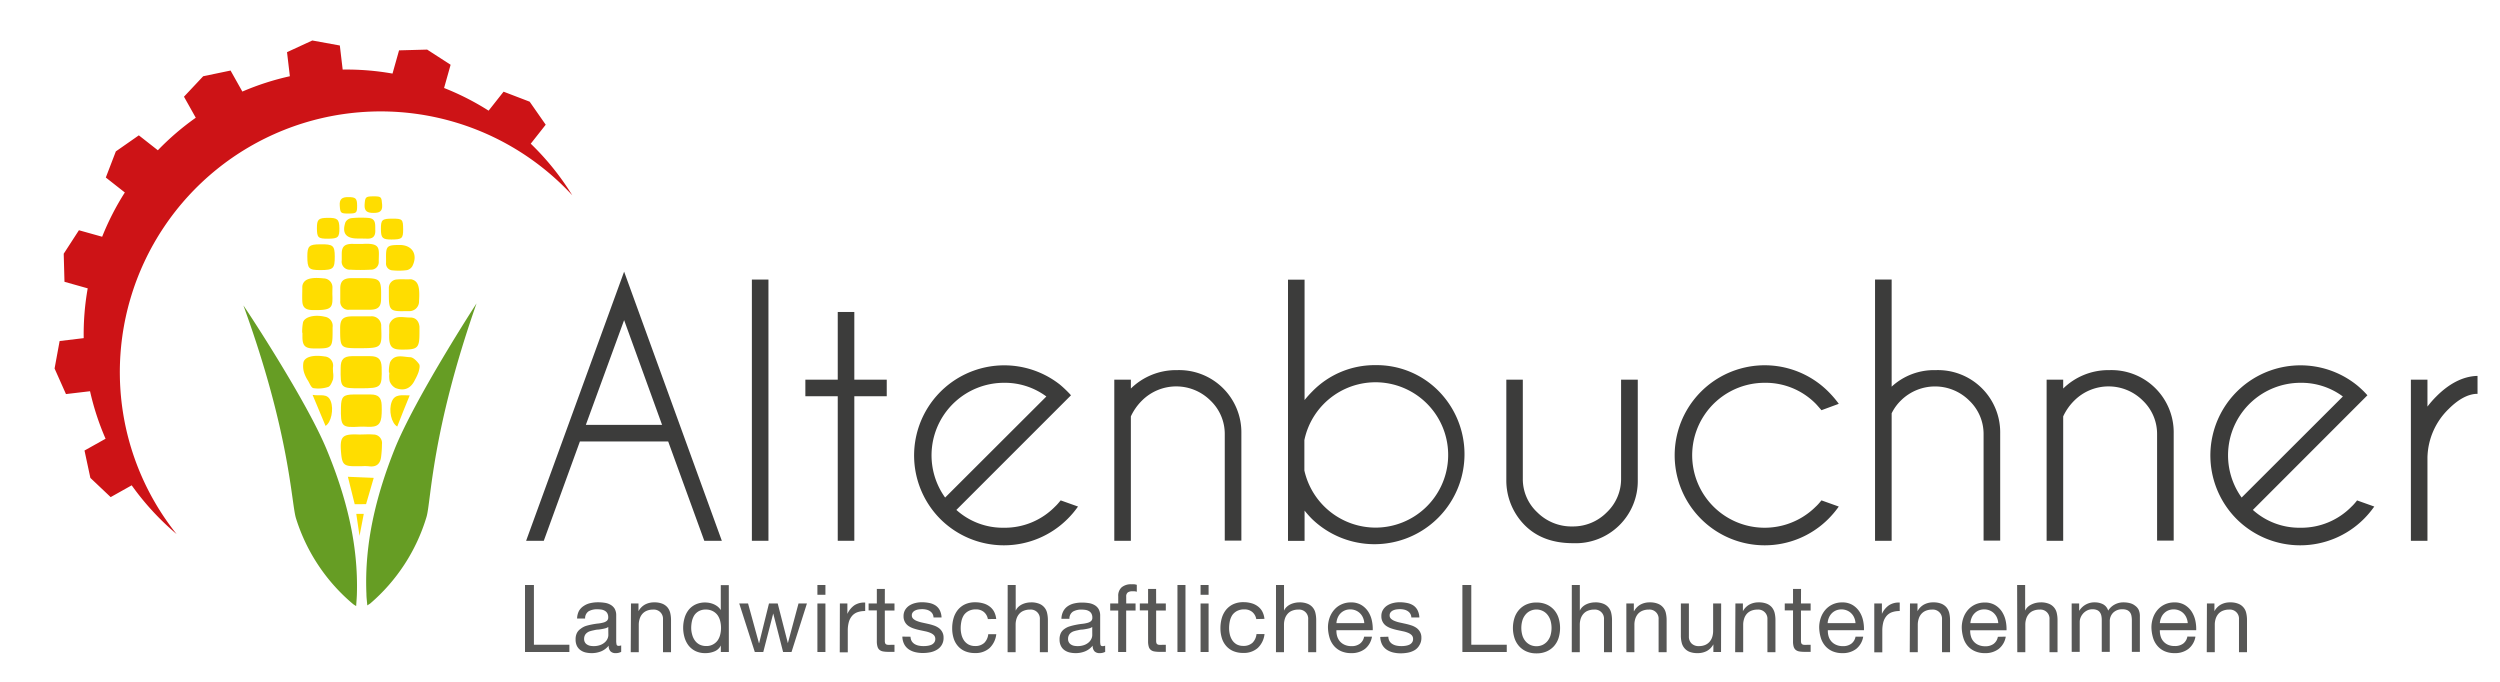 <svg id="Ebene_1" data-name="Ebene 1" xmlns="http://www.w3.org/2000/svg" viewBox="0 0 623.04 170"><defs><style>.cls-1{fill:#fd0;}.cls-1,.cls-2{fill-rule:evenodd;}.cls-2{fill:#669d24;}.cls-3{fill:#3c3c3b;}.cls-4{fill:#575756;}.cls-5{fill:#cd1316;}</style></defs><path class="cls-1" d="M89.6,106.34c-4.44.27-4.73,0-4.63-4.88.06-2.61.58-3.12,3.17-3.15,1.41,0,2.83,0,4.24,0,1.9,0,2.66.77,2.74,2.65,0,.7.06,1.41,0,2.11-.1,2.69-.94,3.44-3.61,3.29C91,106.3,90.45,106.33,89.6,106.34Z"/><path class="cls-1" d="M89.9,96.77c-5,0-5.07,0-5-5.1,0-2.1.74-2.87,2.8-2.91,1.52,0,3,0,4.57,0,2,0,2.78.79,2.84,2.74C95.23,96.6,95.1,96.74,89.9,96.77Z"/><path class="cls-1" d="M89.84,69.31c5.1,0,5.21.08,5.13,5.19,0,1.92-.72,2.65-2.66,2.69-1.74,0-3.49,0-5.24,0A2,2,0,0,1,84.8,75c0-1,0-2.07,0-3.11,0-1.8.79-2.52,2.62-2.57C88.21,69.31,89,69.31,89.84,69.31Z"/><path class="cls-1" d="M89.77,86.78c-5,0-5,0-5-5,0-2.22.71-2.91,3-2.94,1.53,0,3.06,0,4.58,0A2.37,2.37,0,0,1,95,81.4C95.21,86.67,95.14,86.74,89.77,86.78Z"/><path class="cls-1" d="M90.1,116.19H88.46c-2.69,0-3.19-.45-3.44-3.17-.39-4.3.2-4.91,4.47-4.73,1.19,0,2.39-.1,3.58,0a2.12,2.12,0,0,1,2.12,2.4,26.68,26.68,0,0,1-.22,3.23q-.36,2.67-3.07,2.28A10.82,10.82,0,0,0,90.1,116.19Z"/><path class="cls-1" d="M89.73,60.79h.66c4.7-.29,4,1.26,4,4.35a1.91,1.91,0,0,1-2,2.07c-1.68.09-3.38.1-5.07,0a2,2,0,0,1-2.15-2.32c0-.54,0-1.09,0-1.63,0-1.77.68-2.43,2.47-2.48C88.31,60.79,89,60.8,89.73,60.79Z"/><path class="cls-1" d="M97,83.2c0-.54,0-1.09,0-1.63a2.16,2.16,0,0,1,.14-1c1.18-2.25,3.32-1.38,5.11-1.44,1.37,0,2.15.9,2.29,2.28,0,.43,0,.87,0,1.31,0,4.07-.35,4.43-4.48,4.4-2.33,0-3-.7-3.08-3v-1Z"/><path class="cls-1" d="M96.91,73.58c0-.6,0-1.2,0-1.8a2.09,2.09,0,0,1,2-2.13c1.08-.11,2.17,0,3.26-.05a1.65,1.65,0,0,1,.32,0c1.71.41,2.19,1.76,1.94,5.44a2.4,2.4,0,0,1-2.46,2.5c-.32,0-.65,0-1,0C97.24,77.63,96.91,77.31,96.91,73.58Z"/><path class="cls-1" d="M82.83,73.38a15.44,15.44,0,0,1,0,1.8c-.16,1.76-1,2.14-4.7,2.1-1.92,0-2.7-.6-2.79-2.18-.06-1.13,0-2.28,0-3.42a2.35,2.35,0,0,1,.06-.65c.42-1.49,2-2,5.28-1.65a2.22,2.22,0,0,1,2.17,2.37C82.84,72.3,82.83,72.84,82.83,73.38Z"/><path class="cls-1" d="M75.31,82.92a12.25,12.25,0,0,1,.21-2.59c.42-1.37,2.85-2,5.44-1.39a2.3,2.3,0,0,1,1.93,2.62c0,.21,0,.43,0,.65,0,4.56-.09,4.67-4.64,4.63-2.18,0-2.85-.66-2.88-2.78,0-.38,0-.76,0-1.14Z"/><path class="cls-1" d="M83,92.75a5.62,5.62,0,0,1,0,1.79c-.26.71-.66,1.72-1.22,1.9a7.88,7.88,0,0,1-3.67.29c-.54-.09-.94-1.16-1.33-1.83a8.44,8.44,0,0,1-1-2.06,5.46,5.46,0,0,1-.16-2.53c.35-1.39,2.44-1.91,5.25-1.48A2.29,2.29,0,0,1,83,91.44C82.94,91.88,83,92.31,83,92.75Z"/><path class="cls-1" d="M96.93,92.85a7.58,7.58,0,0,1,.28-2.56c1.1-2.18,3.26-1.32,5-1.27.78,0,1.7,1,2.22,1.7.31.43.06,1.35-.12,2a12.58,12.58,0,0,1-.88,1.91c-1,2.15-2.63,2.93-4.87,2.07A3.16,3.16,0,0,1,97.11,95a6.1,6.1,0,0,1-.06-2.1Z"/><path class="cls-1" d="M83.43,63.93c0,3-.33,3.36-3.52,3.38-3,0-3.3-.35-3.32-3.42,0-2.58.46-3,3.2-3C83,60.83,83.42,61.18,83.43,63.93Z"/><path class="cls-1" d="M99.59,61.05c3.15,0,4.63,2.38,3.18,5.27a2.08,2.08,0,0,1-1.35,1,15.32,15.32,0,0,1-3.58.06,1.69,1.69,0,0,1-1.63-1.89c0-.33,0-.66,0-1C96.16,61.31,96.39,61.07,99.59,61.05Z"/><path class="cls-1" d="M89.75,59.44H89.1c-2.89,0-3.94-1.34-3-4.07a2,2,0,0,1,1.44-1,24,24,0,0,1,4.24-.06c2,.13,1.7,1.71,1.75,3.05s-.43,2.1-1.84,2.12Z"/><path class="cls-1" d="M88.4,125.66c-.55-2.22-1.09-4.42-1.7-6.84l6.44.27c-.72,2.48-1.3,4.48-1.91,6.55Z"/><path class="cls-1" d="M81.77,59.49c-2.5,0-2.77-.24-2.79-2.63,0-2.19.38-2.55,2.72-2.57s2.86.32,2.88,2.59S84.26,59.47,81.77,59.49Z"/><path class="cls-1" d="M97.78,54.49c2.52,0,2.68.14,2.69,2.68,0,2.26-.29,2.51-2.9,2.52-2.27,0-2.63-.36-2.64-2.64S95.21,54.5,97.78,54.49Z"/><path class="cls-1" d="M99,106.3c-1.46-.84-2.2-4-1.37-6.19.77-2,2.59-1.58,4.47-1.57C101,101.2,100,103.74,99,106.3Z"/><path class="cls-1" d="M77.9,98.41c1.85.36,3.72-.57,4.54,1.61.76,2,.11,5.24-1.31,6.12Z"/><path class="cls-1" d="M86.91,53.22c-2.06,0-2.11-.12-2.24-2-.12-1.65.64-2.11,2.11-2.1,1.87,0,2.21.31,2.22,2.13S88.83,53.2,86.91,53.22Z"/><path class="cls-1" d="M93.08,48.93c2,0,2,.13,2.16,2.13.12,1.76-.83,2-2.2,2s-2.27-.33-2.18-2C91,49.11,91.05,48.94,93.08,48.93Z"/><path class="cls-1" d="M89.6,133.55c-.31-2.07-.55-3.72-.81-5.49h1.87C90.32,129.8,90,131.47,89.6,133.55Z"/><path class="cls-2" d="M98.32,112c-4.59,11.55-7.54,23.45-7,36,0,.9.13,1.8.22,2.88.4-.27.59-.37.75-.5a45.77,45.77,0,0,0,14-21.54c1.16-3.87,1.18-21,12.47-53.22C118.43,76.09,103.3,99.5,98.32,112Z"/><path class="cls-2" d="M60.66,76.12c11.67,32.08,11.91,49.21,13.11,53.07A45.68,45.68,0,0,0,88,150.55a8.89,8.89,0,0,0,.76.49c.07-1.07.15-2,.18-2.88.39-12.57-2.7-24.42-7.44-35.92C76.41,99.78,61,76.54,60.66,76.12Z"/><path class="cls-3" d="M131.24,134.43l-.12.34h4.4l9-24.75h22l9,24.75h4.37L155.54,67.7Zm24.3-54.65L165,105.89H146Z"/><rect class="cls-3" x="187.38" y="69.67" width="4.13" height="65.1"/><polygon class="cls-3" points="212.91 77.75 208.78 77.75 208.78 94.62 200.71 94.62 200.71 98.75 208.78 98.75 208.78 134.77 212.91 134.77 212.91 98.75 220.99 98.75 220.99 94.62 212.91 94.62 212.91 77.75"/><path class="cls-3" d="M264.23,124.83c-.4.48-.83,1-1.27,1.4a17.53,17.53,0,0,1-12.79,5.29,17.3,17.3,0,0,1-11.83-4.44l28.57-28.57-.16-.17c-.22-.25-.45-.49-.7-.74-.64-.64-1.3-1.25-1.95-1.79a22.46,22.46,0,0,0-29.77,33.52,22.43,22.43,0,0,0,31.72,0,22.52,22.52,0,0,0,2.41-2.82l.2-.27-4.32-1.54ZM250.17,95.4a17.36,17.36,0,0,1,10.6,3.41L235.54,124A18.07,18.07,0,0,1,250.17,95.4Z"/><path class="cls-3" d="M293.13,92.24a16.08,16.08,0,0,0-11.3,4.59V94.62H277.7v40.15h4.13v-31a13.57,13.57,0,0,1,2.83-4,12.08,12.08,0,0,1,17,.05,11.47,11.47,0,0,1,3.57,8.45v26.45h4.14V108a15.51,15.51,0,0,0-16.2-15.75Z"/><path class="cls-3" d="M342.79,91A21.68,21.68,0,0,0,327,97.6a26,26,0,0,0-1.88,2.1v-30h-4.13v65.1h4.13v-7.55a24.5,24.5,0,0,0,1.88,2.11,22.43,22.43,0,0,0,31.7-31.73A21.66,21.66,0,0,0,342.79,91Zm0,40.49a18.21,18.21,0,0,1-17.72-14.24v-7.57a18.11,18.11,0,1,1,17.72,21.81Z"/><path class="cls-3" d="M404,119.26a11.44,11.44,0,0,1-3.58,8.44,11.8,11.8,0,0,1-8.49,3.5,12.08,12.08,0,0,1-8.82-3.52,11.32,11.32,0,0,1-3.6-8.42V94.62H375.4v25a15.81,15.81,0,0,0,4.6,11.28c3,3,7,4.47,12,4.47a15.49,15.49,0,0,0,16.16-15.75v-25H404Z"/><path class="cls-3" d="M439.77,95.4a17.55,17.55,0,0,1,12.78,5.26c.45.47.88,1,1.28,1.44l.11.13,4.31-1.59-.19-.27a26.67,26.67,0,0,0-2.41-2.77,22.43,22.43,0,1,0-31.72,31.73,22.43,22.43,0,0,0,31.72,0,24.33,24.33,0,0,0,2.41-2.82l.19-.27-4.31-1.54-.11.13c-.4.48-.83,1-1.28,1.4A18.06,18.06,0,1,1,439.77,95.4Z"/><path class="cls-3" d="M482.24,92.24a15.59,15.59,0,0,0-10.81,4.12V69.67h-4.14v65.1h4.14V103a11.56,11.56,0,0,1,2.34-3.22,12.08,12.08,0,0,1,17,.05,11.47,11.47,0,0,1,3.57,8.45v26.45h4.14V108a15.51,15.51,0,0,0-16.2-15.75Z"/><path class="cls-3" d="M525.48,92.24a16.1,16.1,0,0,0-11.3,4.59V94.62h-4.13v40.15h4.13v-31a13.57,13.57,0,0,1,2.83-4,12.08,12.08,0,0,1,17,.05,11.47,11.47,0,0,1,3.57,8.45v26.45h4.14V108a15.51,15.51,0,0,0-16.2-15.75Z"/><path class="cls-3" d="M587.34,124.83c-.4.48-.83,1-1.27,1.4a17.53,17.53,0,0,1-12.79,5.29,17.3,17.3,0,0,1-11.83-4.44L590,98.51l-.16-.17c-.22-.25-.45-.49-.69-.74-.65-.64-1.31-1.25-2-1.79a22.46,22.46,0,0,0-29.77,33.52,22.44,22.44,0,0,0,31.73,0,23.29,23.29,0,0,0,2.4-2.82l.2-.27-4.32-1.54ZM573.28,95.4a17.36,17.36,0,0,1,10.6,3.41L558.65,124A18.07,18.07,0,0,1,573.28,95.4Z"/><path class="cls-3" d="M617.16,93.69c-3.42.17-6.78,1.89-10,5.12a24.49,24.49,0,0,0-2.2,2.52V94.62h-4.13v40.15h4.13V114.06a17.35,17.35,0,0,1,5.3-12.15c2.39-2.39,4.73-3.66,6.94-3.76h.24V93.68Z"/><path class="cls-4" d="M130.84,145.79h2.22v14.88h8.84v1.82H130.84Z"/><path class="cls-4" d="M154.81,162.45a2.79,2.79,0,0,1-1.42.32,1.7,1.7,0,0,1-1.23-.44,1.91,1.91,0,0,1-.46-1.43,4.83,4.83,0,0,1-1.9,1.43,6.3,6.3,0,0,1-2.35.44,6.54,6.54,0,0,1-1.56-.18,3.56,3.56,0,0,1-1.27-.6,2.86,2.86,0,0,1-.86-1.05,3.53,3.53,0,0,1-.31-1.56,3.46,3.46,0,0,1,.35-1.68,2.85,2.85,0,0,1,.92-1A4.28,4.28,0,0,1,146,156a14.47,14.47,0,0,1,1.51-.37c.55-.11,1.06-.19,1.56-.24a8.05,8.05,0,0,0,1.29-.24,2.18,2.18,0,0,0,.89-.44,1.09,1.09,0,0,0,.33-.85,2,2,0,0,0-.25-1.06,1.65,1.65,0,0,0-.63-.6,2.43,2.43,0,0,0-.86-.29,7.73,7.73,0,0,0-1-.07,4.25,4.25,0,0,0-2.11.48,2.06,2.06,0,0,0-.91,1.82h-2a4.47,4.47,0,0,1,.47-1.9A3.65,3.65,0,0,1,145.5,151a4.73,4.73,0,0,1,1.62-.69,8.56,8.56,0,0,1,1.92-.21,11,11,0,0,1,1.62.12,4.05,4.05,0,0,1,1.46.48,2.85,2.85,0,0,1,1.06,1,3.33,3.33,0,0,1,.39,1.71v6.22a4.25,4.25,0,0,0,.09,1c.05.22.23.33.55.33a1.73,1.73,0,0,0,.6-.12Zm-3.22-6.2a2.22,2.22,0,0,1-.71.33c-.28.07-.57.14-.88.19a10,10,0,0,1-1,.14c-.35,0-.69.09-1,.16a8.43,8.43,0,0,0-.93.23,2.23,2.23,0,0,0-.77.39,1.77,1.77,0,0,0-.53.62,2,2,0,0,0-.2.93,1.62,1.62,0,0,0,.2.83,1.52,1.52,0,0,0,.52.55,2.3,2.3,0,0,0,.73.31,4.26,4.26,0,0,0,.89.09,4.62,4.62,0,0,0,1.68-.27,3.47,3.47,0,0,0,1.15-.68,2.61,2.61,0,0,0,.66-.89,2.25,2.25,0,0,0,.21-.9Z"/><path class="cls-4" d="M157.25,150.4h1.87v1.92h0a4.14,4.14,0,0,1,1.63-1.66,4.74,4.74,0,0,1,2.3-.54,5.2,5.2,0,0,1,2,.33,3.31,3.31,0,0,1,1.29.91,3.56,3.56,0,0,1,.69,1.39,7.66,7.66,0,0,1,.2,1.79v8h-2v-8.18a2.28,2.28,0,0,0-2.46-2.44,4,4,0,0,0-1.58.29,3,3,0,0,0-1.11.79,3.38,3.38,0,0,0-.66,1.21,4.81,4.81,0,0,0-.23,1.5v6.83h-2Z"/><path class="cls-4" d="M181.64,162.49h-2v-1.63h0a3,3,0,0,1-1.55,1.46,5.8,5.8,0,0,1-2.31.45,5.53,5.53,0,0,1-2.45-.51,5,5,0,0,1-1.73-1.39,6.1,6.1,0,0,1-1-2,8.7,8.7,0,0,1,0-4.85,5.85,5.85,0,0,1,1-2,4.88,4.88,0,0,1,1.73-1.37,5.56,5.56,0,0,1,2.42-.5,6.19,6.19,0,0,1,1,.09,5.65,5.65,0,0,1,1.07.32,4.7,4.7,0,0,1,1,.58,3.49,3.49,0,0,1,.81.9h0v-6.22h2Zm-9.13-4.29a4.35,4.35,0,0,0,.68,1.44,3.33,3.33,0,0,0,1.16,1A3.71,3.71,0,0,0,176,161a3.32,3.32,0,0,0,1.7-.4,3.38,3.38,0,0,0,1.15-1,4.27,4.27,0,0,0,.64-1.46,6.67,6.67,0,0,0,.2-1.66,7,7,0,0,0-.21-1.72,4.33,4.33,0,0,0-.66-1.46,3.48,3.48,0,0,0-1.19-1,3.62,3.62,0,0,0-1.75-.39,3.45,3.45,0,0,0-1.72.4,3.29,3.29,0,0,0-1.11,1,4.78,4.78,0,0,0-.61,1.5,8.26,8.26,0,0,0-.18,1.73A6.13,6.13,0,0,0,172.51,158.2Z"/><path class="cls-4" d="M197.26,162.49h-2.1l-2.46-9.61h0l-2.48,9.61h-2.11l-3.88-12.09h2.2l2.71,9.89h.05l2.45-9.89h2.18l2.53,9.89h0L199,150.4h2.1Z"/><path class="cls-4" d="M205.71,148.23h-2v-2.44h2Zm-2,2.17h2v12.09h-2Z"/><path class="cls-4" d="M209.31,150.4h1.87V153h0a5.31,5.31,0,0,1,1.77-2.17,4.5,4.5,0,0,1,2.67-.66v2.11a5.58,5.58,0,0,0-2,.32,3.17,3.17,0,0,0-1.36,1,4.08,4.08,0,0,0-.75,1.55,8,8,0,0,0-.23,2.05v5.38h-2Z"/><path class="cls-4" d="M220.51,150.4h2.41v1.76h-2.41v7.5a2.07,2.07,0,0,0,.06.56.59.59,0,0,0,.22.33.92.92,0,0,0,.46.15,5.26,5.26,0,0,0,.76,0h.91v1.75H221.4a7.24,7.24,0,0,1-1.32-.1,1.92,1.92,0,0,1-.89-.39,1.63,1.63,0,0,1-.5-.79,4.6,4.6,0,0,1-.17-1.36v-7.69h-2.05V150.4h2.05v-3.62h2Z"/><path class="cls-4" d="M226.92,158.68a2.31,2.31,0,0,0,.3,1.12,2.21,2.21,0,0,0,.74.72,3.18,3.18,0,0,0,1,.38,5.76,5.76,0,0,0,1.18.12,6.75,6.75,0,0,0,1-.07,3.89,3.89,0,0,0,.95-.25,1.77,1.77,0,0,0,.71-.55,1.42,1.42,0,0,0,.29-.91,1.35,1.35,0,0,0-.34-.94,2.75,2.75,0,0,0-.89-.58,6.56,6.56,0,0,0-1.27-.39l-1.46-.31a13.43,13.43,0,0,1-1.45-.4,5.26,5.26,0,0,1-1.26-.61,2.88,2.88,0,0,1-.9-1,2.84,2.84,0,0,1-.34-1.46,3,3,0,0,1,.41-1.58,3.35,3.35,0,0,1,1.05-1.07,4.83,4.83,0,0,1,1.45-.61,6.81,6.81,0,0,1,1.6-.2,9.47,9.47,0,0,1,1.89.18,4.39,4.39,0,0,1,1.54.6,3.15,3.15,0,0,1,1.06,1.17,4.29,4.29,0,0,1,.47,1.84h-2a1.92,1.92,0,0,0-.31-1,2.05,2.05,0,0,0-.66-.62,2.62,2.62,0,0,0-.86-.34,4.51,4.51,0,0,0-1-.11,6.82,6.82,0,0,0-.9.07,3,3,0,0,0-.83.25,1.63,1.63,0,0,0-.61.48,1.16,1.16,0,0,0-.24.75,1.1,1.1,0,0,0,.37.86,2.85,2.85,0,0,0,.92.55,8.14,8.14,0,0,0,1.26.38l1.41.31a14.29,14.29,0,0,1,1.46.4,4.78,4.78,0,0,1,1.26.62,3,3,0,0,1,.89,1,2.8,2.8,0,0,1,.34,1.45,3.31,3.31,0,0,1-.46,1.81,3.36,3.36,0,0,1-1.19,1.18,5.17,5.17,0,0,1-1.66.64,9.64,9.64,0,0,1-1.84.18,8,8,0,0,1-1.93-.22,4.93,4.93,0,0,1-1.6-.7,3.59,3.59,0,0,1-1.12-1.26,4.41,4.41,0,0,1-.47-1.91Z"/><path class="cls-4" d="M246.19,154.28a2.94,2.94,0,0,0-1-1.77,3,3,0,0,0-2-.64,3.74,3.74,0,0,0-1.8.4,3.36,3.36,0,0,0-1.16,1,4.53,4.53,0,0,0-.62,1.51,8.57,8.57,0,0,0-.19,1.77,6.88,6.88,0,0,0,.2,1.64,4.51,4.51,0,0,0,.62,1.41,3.27,3.27,0,0,0,1.09,1A3.41,3.41,0,0,0,243,161a3.24,3.24,0,0,0,2.29-.78,3.56,3.56,0,0,0,1-2.17h2a5.63,5.63,0,0,1-1.68,3.46,5.19,5.19,0,0,1-3.65,1.24,6.18,6.18,0,0,1-2.44-.45,4.84,4.84,0,0,1-1.78-1.28,5.29,5.29,0,0,1-1.08-1.95,8.23,8.23,0,0,1-.36-2.49,9.06,9.06,0,0,1,.35-2.54,5.94,5.94,0,0,1,1.07-2.06,5.12,5.12,0,0,1,1.79-1.38,5.93,5.93,0,0,1,2.52-.5,7.11,7.11,0,0,1,1.94.25,4.69,4.69,0,0,1,1.61.76,3.94,3.94,0,0,1,1.14,1.29,5,5,0,0,1,.55,1.86Z"/><path class="cls-4" d="M251.13,145.79h2v6.39h0a2.84,2.84,0,0,1,.67-.94,3.78,3.78,0,0,1,.95-.64,4.9,4.9,0,0,1,1.08-.36,5.55,5.55,0,0,1,1.12-.12,5.19,5.19,0,0,1,2,.33,3.19,3.19,0,0,1,2,2.3,7.66,7.66,0,0,1,.2,1.79v8h-2v-8.18a2.26,2.26,0,0,0-2.46-2.44,4,4,0,0,0-1.57.29A2.81,2.81,0,0,0,254,153a3.4,3.4,0,0,0-.67,1.21,4.81,4.81,0,0,0-.22,1.5v6.83h-2Z"/><path class="cls-4" d="M275.43,162.45a2.8,2.8,0,0,1-1.43.32,1.69,1.69,0,0,1-1.22-.44,1.91,1.91,0,0,1-.46-1.43,4.86,4.86,0,0,1-1.91,1.43,6.26,6.26,0,0,1-2.35.44,6.52,6.52,0,0,1-1.55-.18,3.69,3.69,0,0,1-1.28-.6,2.84,2.84,0,0,1-.85-1.05,3.53,3.53,0,0,1-.32-1.56,3.58,3.58,0,0,1,.35-1.68,2.87,2.87,0,0,1,.93-1,4.28,4.28,0,0,1,1.31-.62,14.47,14.47,0,0,1,1.51-.37c.54-.11,1.06-.19,1.55-.24a8.19,8.19,0,0,0,1.3-.24,2.25,2.25,0,0,0,.89-.44,1.09,1.09,0,0,0,.33-.85,2.05,2.05,0,0,0-.25-1.06,1.65,1.65,0,0,0-.63-.6,2.48,2.48,0,0,0-.87-.29,7.57,7.57,0,0,0-.94-.07,4.2,4.2,0,0,0-2.11.48,2.06,2.06,0,0,0-.91,1.82h-2a4.33,4.33,0,0,1,.47-1.9,3.55,3.55,0,0,1,1.12-1.25,4.76,4.76,0,0,1,1.61-.69,8.56,8.56,0,0,1,1.92-.21,11.07,11.07,0,0,1,1.63.12,4.12,4.12,0,0,1,1.46.48,2.75,2.75,0,0,1,1.05,1,3.23,3.23,0,0,1,.4,1.71v6.22a5,5,0,0,0,.08,1c.06.22.24.33.55.33a1.78,1.78,0,0,0,.61-.12Zm-3.23-6.2a2.07,2.07,0,0,1-.7.33c-.28.07-.58.14-.89.19a9.44,9.44,0,0,1-1,.14c-.35,0-.69.09-1,.16a8.61,8.61,0,0,0-.94.23,2.43,2.43,0,0,0-.77.39,1.75,1.75,0,0,0-.52.62,1.88,1.88,0,0,0-.2.93,1.53,1.53,0,0,0,.2.83,1.59,1.59,0,0,0,.51.55,2.36,2.36,0,0,0,.74.31,4.19,4.19,0,0,0,.89.09,4.7,4.7,0,0,0,1.68-.27,3.47,3.47,0,0,0,1.15-.68,2.71,2.71,0,0,0,.65-.89,2.25,2.25,0,0,0,.21-.9Z"/><path class="cls-4" d="M278.68,152.16h-2V150.4h2v-1.8a2.82,2.82,0,0,1,.85-2.23,3.62,3.62,0,0,1,2.49-.76,5.25,5.25,0,0,1,.65,0,3.58,3.58,0,0,1,.64.14v1.73a2.42,2.42,0,0,0-.56-.12,3.78,3.78,0,0,0-.56,0,1.87,1.87,0,0,0-1.12.28,1.24,1.24,0,0,0-.4,1.08v1.68H283v1.76h-2.34v10.33h-2Z"/><path class="cls-4" d="M288.13,150.4h2.41v1.76h-2.41v7.5a2.07,2.07,0,0,0,.06.56.59.59,0,0,0,.22.33.92.92,0,0,0,.46.15,5.17,5.17,0,0,0,.76,0h.91v1.75H289a7.09,7.09,0,0,1-1.32-.1,1.87,1.87,0,0,1-.89-.39,1.57,1.57,0,0,1-.5-.79,4.6,4.6,0,0,1-.17-1.36v-7.69h-2.06V150.4h2.06v-3.62h2Z"/><path class="cls-4" d="M293.44,145.79h2v16.7h-2Z"/><path class="cls-4" d="M301.2,148.23h-2v-2.44h2Zm-2,2.17h2v12.09h-2Z"/><path class="cls-4" d="M313.08,154.28a2.94,2.94,0,0,0-1-1.77,3,3,0,0,0-2-.64,3.74,3.74,0,0,0-1.8.4,3.36,3.36,0,0,0-1.16,1,4.53,4.53,0,0,0-.62,1.51,8.57,8.57,0,0,0-.19,1.77,6.88,6.88,0,0,0,.2,1.64,4.51,4.51,0,0,0,.62,1.41,3.27,3.27,0,0,0,1.09,1,3.41,3.41,0,0,0,1.63.37,3.24,3.24,0,0,0,2.29-.78,3.56,3.56,0,0,0,1-2.17h2a5.63,5.63,0,0,1-1.68,3.46,5.19,5.19,0,0,1-3.65,1.24,6.18,6.18,0,0,1-2.44-.45,4.84,4.84,0,0,1-1.78-1.28,5.29,5.29,0,0,1-1.08-1.95,8.23,8.23,0,0,1-.36-2.49,9.06,9.06,0,0,1,.35-2.54,5.94,5.94,0,0,1,1.07-2.06,5.12,5.12,0,0,1,1.79-1.38,5.93,5.93,0,0,1,2.52-.5,7.11,7.11,0,0,1,1.94.25,4.69,4.69,0,0,1,1.61.76,3.94,3.94,0,0,1,1.14,1.29,5,5,0,0,1,.55,1.86Z"/><path class="cls-4" d="M318,145.79h2v6.39h0a2.84,2.84,0,0,1,.67-.94,3.78,3.78,0,0,1,.95-.64,4.81,4.81,0,0,1,1.09-.36,5.38,5.38,0,0,1,1.11-.12,5.19,5.19,0,0,1,2,.33,3.19,3.19,0,0,1,2,2.3,7.66,7.66,0,0,1,.2,1.79v8h-2v-8.18a2.26,2.26,0,0,0-2.45-2.44,4,4,0,0,0-1.58.29,2.81,2.81,0,0,0-1.11.79,3.4,3.4,0,0,0-.67,1.21,4.81,4.81,0,0,0-.22,1.5v6.83h-2Z"/><path class="cls-4" d="M341.92,158.66a4.9,4.9,0,0,1-1.75,3.06,5.42,5.42,0,0,1-3.42,1.05,6.08,6.08,0,0,1-2.51-.48,5.06,5.06,0,0,1-1.79-1.32,5.57,5.57,0,0,1-1.09-2,9.72,9.72,0,0,1-.41-2.55,7.31,7.31,0,0,1,.42-2.51,6,6,0,0,1,1.19-2,5.23,5.23,0,0,1,1.8-1.31,5.5,5.5,0,0,1,2.28-.47,4.9,4.9,0,0,1,2.67.67,5.31,5.31,0,0,1,1.71,1.69,6.67,6.67,0,0,1,.89,2.25,9.85,9.85,0,0,1,.2,2.31h-9.05a4.67,4.67,0,0,0,.18,1.51,3.62,3.62,0,0,0,.68,1.27,3.38,3.38,0,0,0,1.2.87,4.06,4.06,0,0,0,1.7.33,3.37,3.37,0,0,0,2.06-.59,2.78,2.78,0,0,0,1.08-1.77ZM340,155.29a4,4,0,0,0-.31-1.33,3.31,3.31,0,0,0-.73-1.09,3.27,3.27,0,0,0-1.08-.73,3.47,3.47,0,0,0-1.36-.27,3.41,3.41,0,0,0-1.39.27,3.25,3.25,0,0,0-1.07.74,3.52,3.52,0,0,0-.7,1.09,4.1,4.1,0,0,0-.3,1.32Z"/><path class="cls-4" d="M346,158.68a2.21,2.21,0,0,0,.3,1.12,2.13,2.13,0,0,0,.74.72,3.09,3.09,0,0,0,1,.38,5.69,5.69,0,0,0,1.18.12,6.75,6.75,0,0,0,1-.07,4,4,0,0,0,.95-.25,1.77,1.77,0,0,0,.71-.55,1.41,1.41,0,0,0,.28-.91,1.31,1.31,0,0,0-.34-.94,2.59,2.59,0,0,0-.88-.58,6.56,6.56,0,0,0-1.27-.39l-1.46-.31a13.43,13.43,0,0,1-1.45-.4,5.26,5.26,0,0,1-1.26-.61,2.79,2.79,0,0,1-.9-1,2.84,2.84,0,0,1-.34-1.46,2.88,2.88,0,0,1,.41-1.58,3.35,3.35,0,0,1,1.05-1.07,4.83,4.83,0,0,1,1.45-.61,6.81,6.81,0,0,1,1.6-.2,9.3,9.3,0,0,1,1.88.18,4.44,4.44,0,0,1,1.55.6,3.15,3.15,0,0,1,1.06,1.17,4.44,4.44,0,0,1,.47,1.84h-2a1.92,1.92,0,0,0-.31-1,2.05,2.05,0,0,0-.66-.62,2.71,2.71,0,0,0-.86-.34,4.58,4.58,0,0,0-1-.11,6.82,6.82,0,0,0-.9.07,3.05,3.05,0,0,0-.84.25,1.6,1.6,0,0,0-.6.48,1.16,1.16,0,0,0-.24.75,1.09,1.09,0,0,0,.36.86,2.9,2.9,0,0,0,.93.55,7.52,7.52,0,0,0,1.26.38l1.41.31a15,15,0,0,1,1.46.4,4.93,4.93,0,0,1,1.26.62,3.06,3.06,0,0,1,.89,1,2.8,2.8,0,0,1,.34,1.45,3.31,3.31,0,0,1-.46,1.81A3.36,3.36,0,0,1,352.6,162a5.26,5.26,0,0,1-1.66.64,9.64,9.64,0,0,1-1.84.18,8,8,0,0,1-1.93-.22,4.93,4.93,0,0,1-1.6-.7,3.5,3.5,0,0,1-1.12-1.26,4.41,4.41,0,0,1-.47-1.91Z"/><path class="cls-4" d="M364.45,145.79h2.22v14.88h8.84v1.82H364.45Z"/><path class="cls-4" d="M377.43,154a5.65,5.65,0,0,1,1.12-2,5.33,5.33,0,0,1,1.84-1.35,6,6,0,0,1,2.53-.49,6.11,6.11,0,0,1,2.53.49A5.37,5.37,0,0,1,387.3,152a5.65,5.65,0,0,1,1.12,2,8.53,8.53,0,0,1,0,5,5.69,5.69,0,0,1-1.12,2,5.34,5.34,0,0,1-1.85,1.34,6.11,6.11,0,0,1-2.53.49,6,6,0,0,1-2.53-.49,5.3,5.3,0,0,1-1.84-1.34,5.69,5.69,0,0,1-1.12-2,8.32,8.32,0,0,1,0-5Zm2,4.44a4.05,4.05,0,0,0,.81,1.43,3.59,3.59,0,0,0,1.2.88,3.73,3.73,0,0,0,2.93,0,3.59,3.59,0,0,0,1.2-.88,4.21,4.21,0,0,0,.81-1.43,6.7,6.7,0,0,0,0-3.9,4.36,4.36,0,0,0-.81-1.44,3.36,3.36,0,0,0-1.2-.89,3.62,3.62,0,0,0-2.93,0,3.36,3.36,0,0,0-1.2.89,4.19,4.19,0,0,0-.81,1.44,6.7,6.7,0,0,0,0,3.9Z"/><path class="cls-4" d="M391.72,145.79h2v6.39h0a2.84,2.84,0,0,1,.67-.94,3.78,3.78,0,0,1,.95-.64,4.9,4.9,0,0,1,1.08-.36,5.55,5.55,0,0,1,1.12-.12,5.19,5.19,0,0,1,2,.33,3.19,3.19,0,0,1,2,2.3,7.66,7.66,0,0,1,.2,1.79v8h-2v-8.18a2.26,2.26,0,0,0-2.46-2.44,4,4,0,0,0-1.57.29,2.81,2.81,0,0,0-1.11.79,3.4,3.4,0,0,0-.67,1.21,4.81,4.81,0,0,0-.22,1.5v6.83h-2Z"/><path class="cls-4" d="M405.31,150.4h1.87v1.92h.05a4.12,4.12,0,0,1,1.62-1.66,4.74,4.74,0,0,1,2.3-.54,5.2,5.2,0,0,1,2,.33,3.19,3.19,0,0,1,2,2.3,7.66,7.66,0,0,1,.2,1.79v8h-2v-8.18a2.26,2.26,0,0,0-2.46-2.44,4,4,0,0,0-1.57.29,2.92,2.92,0,0,0-1.12.79,3.54,3.54,0,0,0-.66,1.21,4.81,4.81,0,0,0-.22,1.5v6.83h-2Z"/><path class="cls-4" d="M428.91,162.49H427v-1.91H427a4.14,4.14,0,0,1-1.63,1.66,4.85,4.85,0,0,1-2.3.53,5.42,5.42,0,0,1-2-.32,3.22,3.22,0,0,1-1.28-.92,3.31,3.31,0,0,1-.69-1.39,7.11,7.11,0,0,1-.2-1.79V150.4h2v8.19a2.36,2.36,0,0,0,.66,1.77,2.43,2.43,0,0,0,1.8.66,4,4,0,0,0,1.58-.28,3,3,0,0,0,1.11-.8,3.36,3.36,0,0,0,.67-1.2,5.15,5.15,0,0,0,.22-1.51V150.4h2Z"/><path class="cls-4" d="M432.49,150.4h1.87v1.92h0a4.14,4.14,0,0,1,1.63-1.66,4.74,4.74,0,0,1,2.3-.54,5.2,5.2,0,0,1,2,.33,3.31,3.31,0,0,1,1.29.91,3.56,3.56,0,0,1,.69,1.39,7.66,7.66,0,0,1,.2,1.79v8h-2v-8.18a2.28,2.28,0,0,0-2.46-2.44,4,4,0,0,0-1.58.29,3,3,0,0,0-1.11.79,3.38,3.38,0,0,0-.66,1.21,4.81,4.81,0,0,0-.23,1.5v6.83h-2Z"/><path class="cls-4" d="M448.83,150.4h2.41v1.76h-2.41v7.5a2.07,2.07,0,0,0,.06.56.6.6,0,0,0,.23.33.89.89,0,0,0,.45.15,5.35,5.35,0,0,0,.76,0h.91v1.75h-1.52a7.24,7.24,0,0,1-1.32-.1,2,2,0,0,1-.89-.39,1.71,1.71,0,0,1-.5-.79,4.64,4.64,0,0,1-.16-1.36v-7.69h-2.06V150.4h2.06v-3.62h2Z"/><path class="cls-4" d="M464.34,158.66a4.9,4.9,0,0,1-1.75,3.06,5.44,5.44,0,0,1-3.42,1.05,6.08,6.08,0,0,1-2.51-.48,5.06,5.06,0,0,1-1.79-1.32,5.57,5.57,0,0,1-1.09-2,9.72,9.72,0,0,1-.41-2.55,7.31,7.31,0,0,1,.42-2.51,6.12,6.12,0,0,1,1.18-2,5.42,5.42,0,0,1,1.8-1.31,5.58,5.58,0,0,1,2.29-.47,4.9,4.9,0,0,1,2.67.67,5.31,5.31,0,0,1,1.71,1.69,6.67,6.67,0,0,1,.89,2.25,9.85,9.85,0,0,1,.2,2.31h-9a4.67,4.67,0,0,0,.18,1.51,3.47,3.47,0,0,0,.68,1.27,3.38,3.38,0,0,0,1.2.87,4.06,4.06,0,0,0,1.7.33,3.39,3.39,0,0,0,2.06-.59,2.82,2.82,0,0,0,1.08-1.77Zm-1.92-3.37a4,4,0,0,0-.31-1.33,3.31,3.31,0,0,0-.73-1.09,3.21,3.21,0,0,0-1.09-.73,3.61,3.61,0,0,0-2.74,0,3.25,3.25,0,0,0-1.07.74,3.52,3.52,0,0,0-.7,1.09,4.1,4.1,0,0,0-.3,1.32Z"/><path class="cls-4" d="M467.1,150.4H469V153h0a5.24,5.24,0,0,1,1.78-2.17,4.45,4.45,0,0,1,2.66-.66v2.11a5.58,5.58,0,0,0-2,.32,3.23,3.23,0,0,0-1.36,1,4.08,4.08,0,0,0-.75,1.55,8.51,8.51,0,0,0-.23,2.05v5.38h-2Z"/><path class="cls-4" d="M476,150.4h1.87v1.92h0a4.14,4.14,0,0,1,1.63-1.66,4.74,4.74,0,0,1,2.3-.54,5.2,5.2,0,0,1,2,.33,3.31,3.31,0,0,1,1.29.91,3.56,3.56,0,0,1,.69,1.39,7.66,7.66,0,0,1,.2,1.79v8h-2v-8.18a2.28,2.28,0,0,0-2.46-2.44,4,4,0,0,0-1.58.29,3,3,0,0,0-1.11.79,3.38,3.38,0,0,0-.66,1.21,4.81,4.81,0,0,0-.23,1.5v6.83h-2Z"/><path class="cls-4" d="M499.87,158.66a4.91,4.91,0,0,1-1.76,3.06,5.39,5.39,0,0,1-3.41,1.05,6,6,0,0,1-2.51-.48A5.06,5.06,0,0,1,490.4,161a5.43,5.43,0,0,1-1.09-2,9.72,9.72,0,0,1-.41-2.55,7.31,7.31,0,0,1,.42-2.51,6,6,0,0,1,1.18-2,5.42,5.42,0,0,1,1.8-1.31,5.57,5.57,0,0,1,2.28-.47,4.91,4.91,0,0,1,2.68.67,5.31,5.31,0,0,1,1.71,1.69,6.88,6.88,0,0,1,.89,2.25,9.85,9.85,0,0,1,.2,2.31H491a5,5,0,0,0,.19,1.51,3.28,3.28,0,0,0,1.87,2.14,4.11,4.11,0,0,0,1.71.33,3.39,3.39,0,0,0,2.06-.59,2.81,2.81,0,0,0,1.07-1.77ZM498,155.29a4.24,4.24,0,0,0-.31-1.33,3.48,3.48,0,0,0-.73-1.09,3.31,3.31,0,0,0-1.09-.73,3.39,3.39,0,0,0-1.35-.27,3.5,3.5,0,0,0-1.4.27,3.34,3.34,0,0,0-1.76,1.83,4.39,4.39,0,0,0-.31,1.32Z"/><path class="cls-4" d="M502.7,145.79h2v6.39h0a2.84,2.84,0,0,1,.67-.94,3.78,3.78,0,0,1,1-.64,4.9,4.9,0,0,1,1.08-.36,5.55,5.55,0,0,1,1.12-.12,5.19,5.19,0,0,1,2,.33,3.19,3.19,0,0,1,2,2.3,7.66,7.66,0,0,1,.2,1.79v8h-2v-8.18a2.26,2.26,0,0,0-2.45-2.44,4,4,0,0,0-1.58.29,2.81,2.81,0,0,0-1.11.79,3.4,3.4,0,0,0-.67,1.21,4.81,4.81,0,0,0-.22,1.5v6.83h-2Z"/><path class="cls-4" d="M516.29,150.4h1.87v1.78h.05a4.39,4.39,0,0,1,3.9-2.06,4.44,4.44,0,0,1,2,.47,2.63,2.63,0,0,1,1.28,1.59,4.22,4.22,0,0,1,1.62-1.52,4.5,4.5,0,0,1,2.17-.54,6.43,6.43,0,0,1,1.65.2,3.38,3.38,0,0,1,1.26.62A2.74,2.74,0,0,1,533,152a3.85,3.85,0,0,1,.29,1.6v8.86h-2v-7.93a5.85,5.85,0,0,0-.1-1.05,2.09,2.09,0,0,0-.35-.85,1.87,1.87,0,0,0-.71-.58,2.87,2.87,0,0,0-1.18-.21,3.16,3.16,0,0,0-2.31.85,3,3,0,0,0-.85,2.24v7.53h-2v-7.93a5.12,5.12,0,0,0-.1-1.07,2.23,2.23,0,0,0-.37-.86,1.71,1.71,0,0,0-.7-.56,2.7,2.7,0,0,0-1.1-.2,2.86,2.86,0,0,0-1.49.36,3.32,3.32,0,0,0-1,.84,3.27,3.27,0,0,0-.56,1,2.85,2.85,0,0,0-.17.88v7.53h-2Z"/><path class="cls-4" d="M547.14,158.66a4.91,4.91,0,0,1-1.76,3.06,5.39,5.39,0,0,1-3.41,1.05,6.09,6.09,0,0,1-2.52-.48,5,5,0,0,1-1.78-1.32,5.43,5.43,0,0,1-1.09-2,9.72,9.72,0,0,1-.41-2.55,7.31,7.31,0,0,1,.42-2.51,6,6,0,0,1,1.18-2,5.42,5.42,0,0,1,1.8-1.31,5.57,5.57,0,0,1,2.28-.47,4.91,4.91,0,0,1,2.68.67,5.31,5.31,0,0,1,1.71,1.69,6.88,6.88,0,0,1,.89,2.25,9.85,9.85,0,0,1,.2,2.31h-9.06a5,5,0,0,0,.19,1.51,3.28,3.28,0,0,0,1.87,2.14A4.08,4.08,0,0,0,542,161a3.39,3.39,0,0,0,2.06-.59,2.81,2.81,0,0,0,1.07-1.77Zm-1.92-3.37a4,4,0,0,0-.32-1.33,3.45,3.45,0,0,0-.72-1.09,3.31,3.31,0,0,0-1.09-.73,3.39,3.39,0,0,0-1.35-.27,3.5,3.5,0,0,0-1.4.27,3.34,3.34,0,0,0-1.76,1.83,4.11,4.11,0,0,0-.31,1.32Z"/><path class="cls-4" d="M550,150.4h1.87v1.92h0a4.12,4.12,0,0,1,1.62-1.66,4.74,4.74,0,0,1,2.3-.54,5.2,5.2,0,0,1,2,.33,3.19,3.19,0,0,1,2,2.3,7.66,7.66,0,0,1,.2,1.79v8h-2v-8.18a2.26,2.26,0,0,0-2.46-2.44,4,4,0,0,0-1.57.29,2.92,2.92,0,0,0-1.12.79,3.54,3.54,0,0,0-.66,1.21,4.81,4.81,0,0,0-.22,1.5v6.83h-2Z"/><path class="cls-5" d="M29.87,93.61A65,65,0,0,1,142.62,48.67a66,66,0,0,0-10.35-12.86L136,31.08l-4-5.74-6.5-2.49-3.73,4.73a65.45,65.45,0,0,0-11.1-5.65l1.63-5.79-5.85-3.78-7,.19-1.63,5.79a65.43,65.43,0,0,0-12.42-1l-.71-6-6.86-1.25L71.53,13l.71,6A66.12,66.12,0,0,0,60.4,22.82l-2.94-5.24L50.64,19,45.85,24.1l2.94,5.24a66,66,0,0,0-9.45,8.11L34.6,33.73l-5.73,4-2.5,6.51,4.74,3.73A65.73,65.73,0,0,0,25.46,59l-5.79-1.62-3.79,5.85.19,7,5.79,1.63a65.39,65.39,0,0,0-1,12.41l-6,.72-1.26,6.85,2.84,6.37,6-.71a65.36,65.36,0,0,0,3.87,11.84l-5.25,2.94,1.46,6.82,5.06,4.79,5.24-2.94A65.86,65.86,0,0,0,44,133.09,64.66,64.66,0,0,1,29.87,93.61Z"/></svg>
